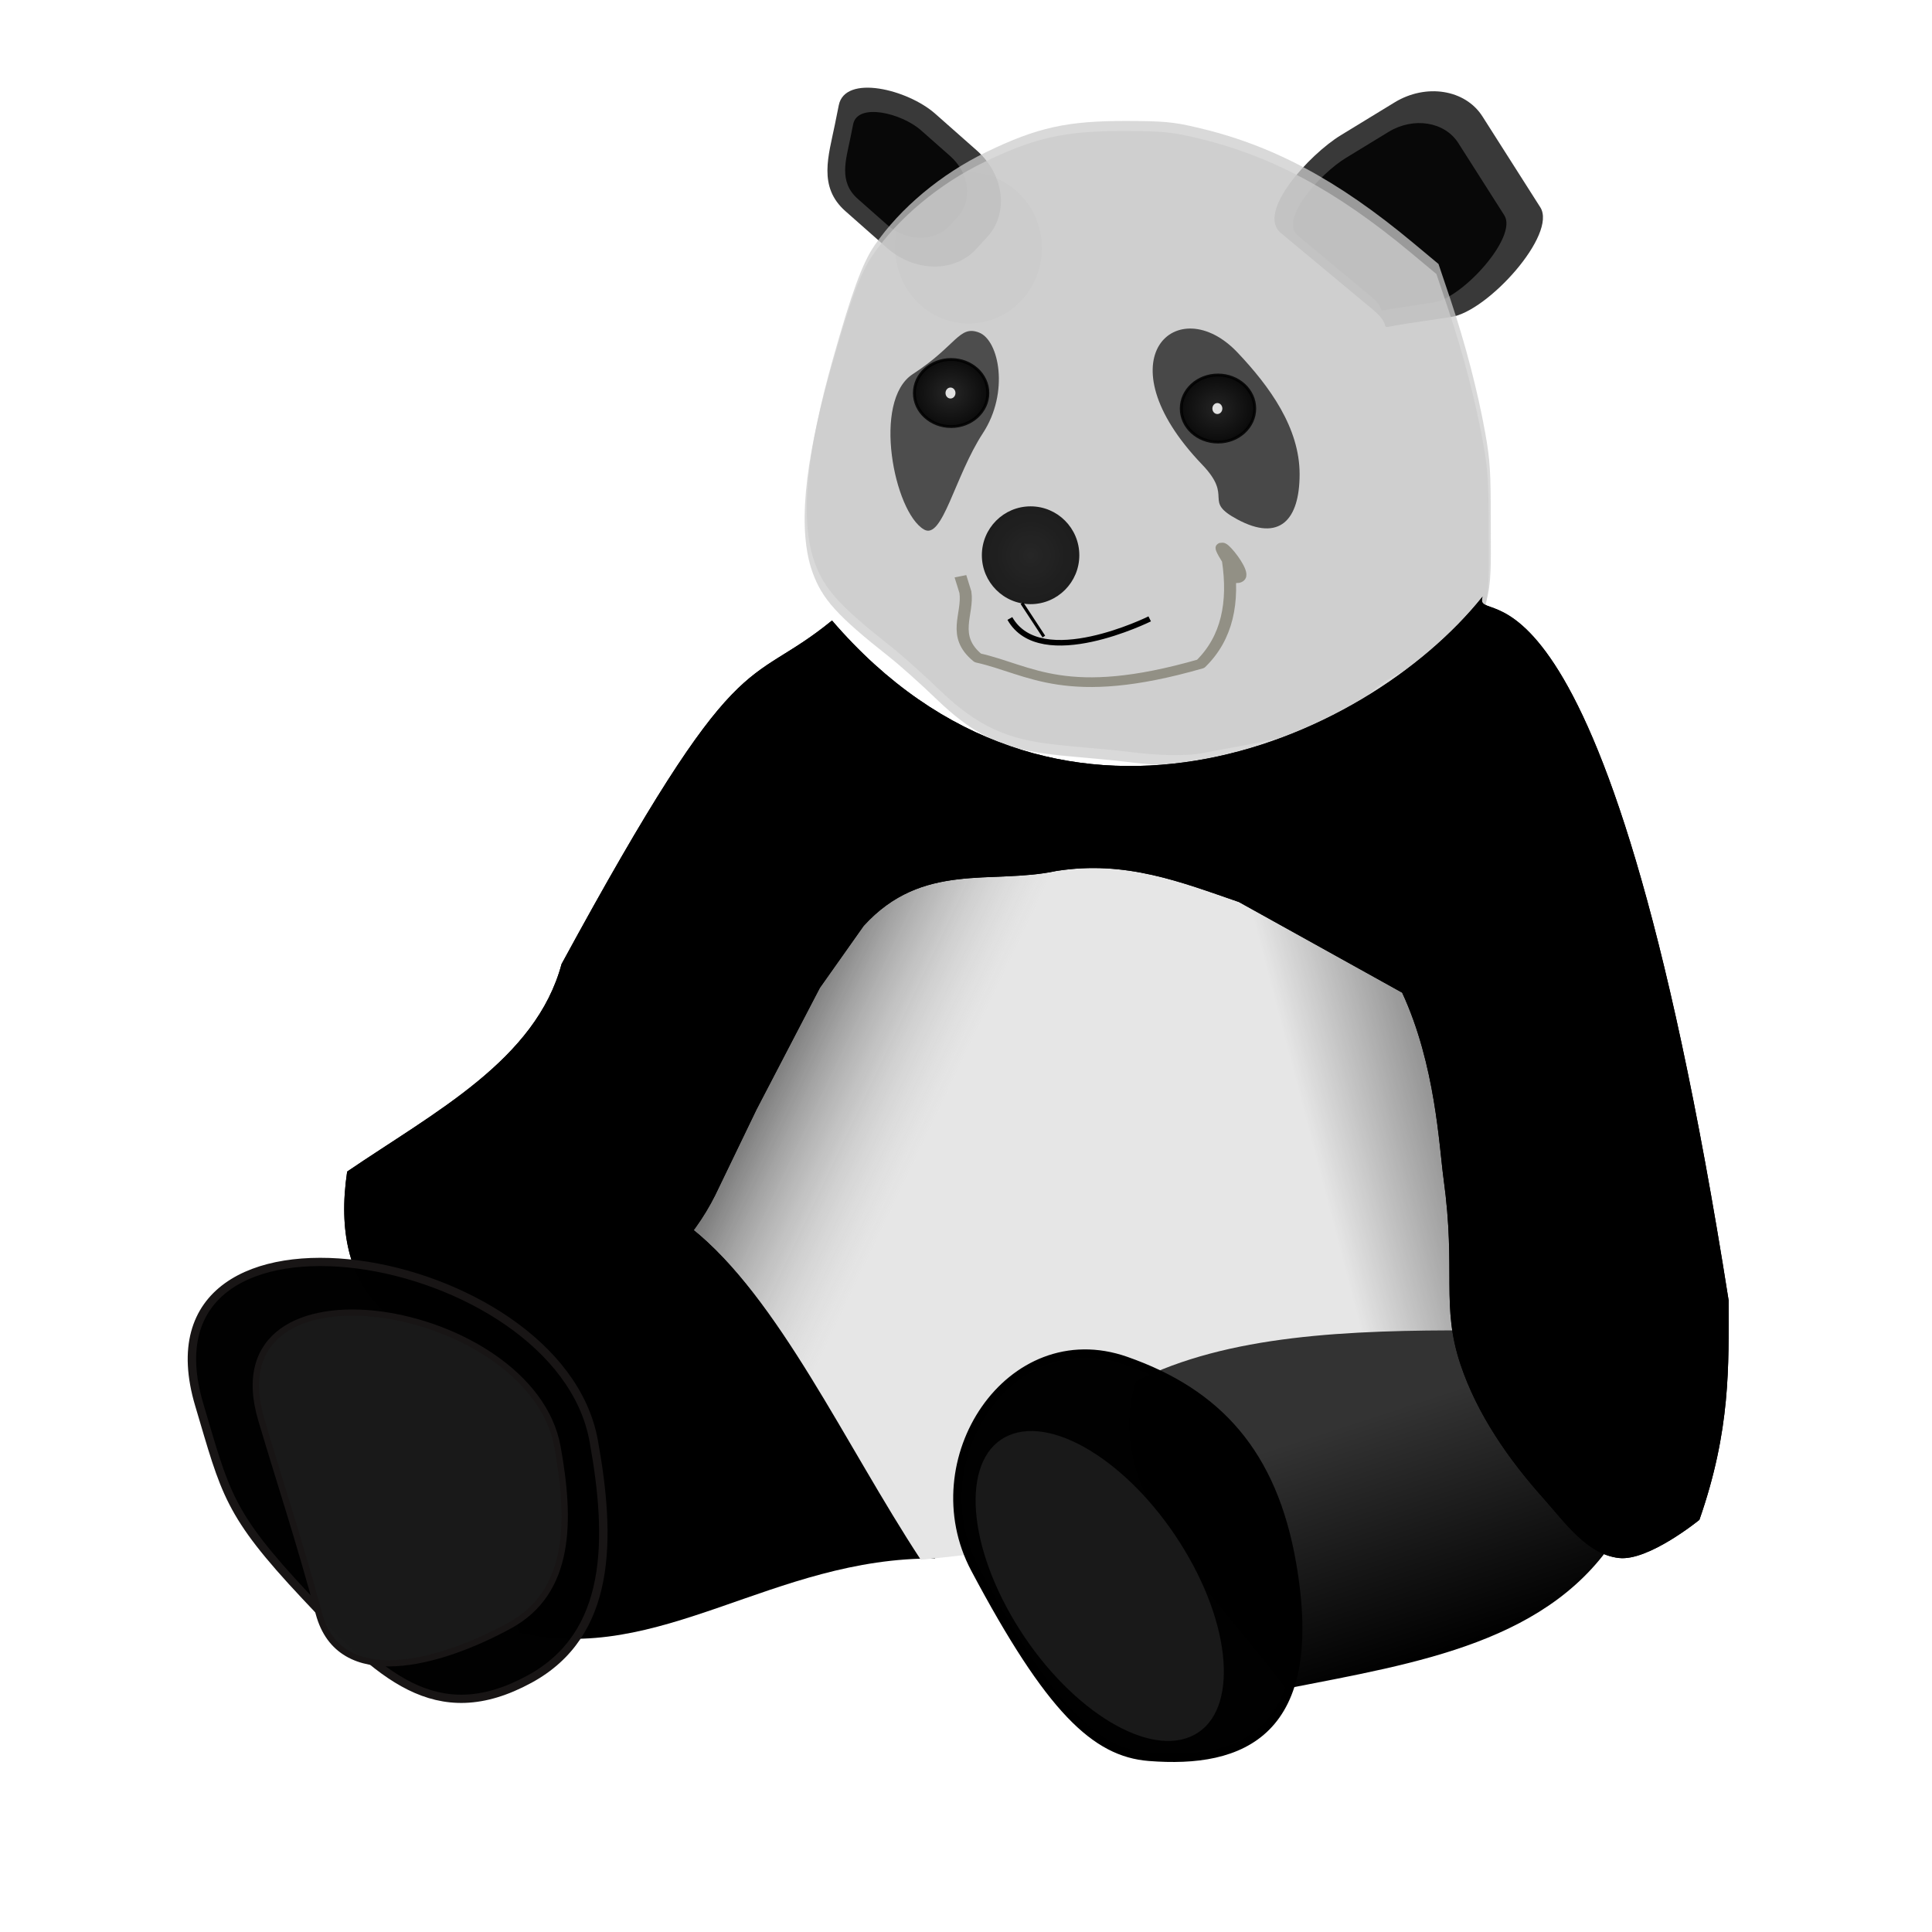 <?xml version="1.0" encoding="UTF-8" standalone="no"?>
<!-- Created with Inkscape (http://www.inkscape.org/) -->

<svg
   xmlns:dc="http://purl.org/dc/elements/1.1/"
   xmlns:cc="http://creativecommons.org/ns#"
   xmlns:rdf="http://www.w3.org/1999/02/22-rdf-syntax-ns#"
   xmlns:svg="http://www.w3.org/2000/svg"
   xmlns="http://www.w3.org/2000/svg"
   xmlns:xlink="http://www.w3.org/1999/xlink"
   xmlns:sodipodi="http://sodipodi.sourceforge.net/DTD/sodipodi-0.dtd"
   xmlns:inkscape="http://www.inkscape.org/namespaces/inkscape"
   id="svg2"
   version="1.1"
   inkscape:version="0.91 r13725"
   width="562.5"
   height="562.5"
   viewBox="0 0 562.5 562.5"
   sodipodi:docname="2345nk900.svg">
  <defs
     id="defs6">
    <linearGradient
       inkscape:collect="always"
       id="linearGradient4593">
      <stop
         style="stop-color:#000000;stop-opacity:1"
         offset="0"
         id="stop4595" />
      <stop
         style="stop-color:#333333;stop-opacity:1"
         offset="1"
         id="stop4597" />
    </linearGradient>
    <linearGradient
       inkscape:collect="always"
       id="linearGradient4441">
      <stop
         style="stop-color:#000000;stop-opacity:1"
         offset="0"
         id="stop4443" />
      <stop
         style="stop-color:#e6e6e6;stop-opacity:0.192"
         offset="1"
         id="stop4445" />
    </linearGradient>
    <linearGradient
       inkscape:collect="always"
       id="linearGradient4433">
      <stop
         style="stop-color:#e6e6e6;stop-opacity:1;"
         offset="0"
         id="stop4435" />
      <stop
         style="stop-color:#000000;stop-opacity:1"
         offset="1"
         id="stop4437" />
    </linearGradient>
    <linearGradient
       inkscape:collect="always"
       id="linearGradient4185">
      <stop
         style="stop-color:#000000;stop-opacity:0.589"
         offset="0"
         id="stop4187" />
      <stop
         style="stop-color:#000000;stop-opacity:1"
         offset="1"
         id="stop4189" />
    </linearGradient>
    <linearGradient
       inkscape:collect="always"
       id="linearGradient4165">
      <stop
         style="stop-color:#000000;stop-opacity:0.947"
         offset="0"
         id="stop4167" />
      <stop
         style="stop-color:#000000;stop-opacity:1"
         offset="1"
         id="stop4169" />
    </linearGradient>
    <radialGradient
       inkscape:collect="always"
       xlink:href="#linearGradient4165"
       id="radialGradient4171"
       cx="609.855"
       cy="204.688"
       fx="609.855"
       fy="204.688"
       r="15.625"
       gradientTransform="matrix(1,0,0,1.025,-1.562,-51.992)"
       gradientUnits="userSpaceOnUse" />
    <radialGradient
       inkscape:collect="always"
       xlink:href="#linearGradient4185"
       id="radialGradient4191"
       cx="618.359"
       cy="137.109"
       fx="618.359"
       fy="137.109"
       r="23.947"
       gradientTransform="matrix(0.511,0,0,0.478,308.412,56.726)"
       gradientUnits="userSpaceOnUse" />
    <radialGradient
       inkscape:collect="always"
       xlink:href="#linearGradient4185"
       id="radialGradient4191-4"
       cx="618.359"
       cy="137.109"
       fx="618.359"
       fy="137.109"
       r="23.947"
       gradientTransform="matrix(0.511,0,0,0.478,308.412,56.726)"
       gradientUnits="userSpaceOnUse" />
    <filter
       inkscape:label="Blur Double"
       inkscape:menu="Blurs"
       inkscape:menu-tooltip="Overlays two copies with different blur amounts and modifiable blend and composite"
       style="color-interpolation-filters:sRGB;"
       id="filter4231">
      <feGaussianBlur
         stdDeviation="5"
         result="fbSourceGraphic"
         id="feGaussianBlur4233" />
      <feGaussianBlur
         stdDeviation="0.01"
         in="SourceGraphic"
         result="result1"
         id="feGaussianBlur4235" />
      <feComposite
         in2="result1"
         operator="arithmetic"
         in="fbSourceGraphic"
         k2="0.5"
         k3="0.5"
         result="result2"
         id="feComposite4237" />
      <feBlend
         in2="fbSourceGraphic"
         mode="normal"
         result="fbSourceGraphic"
         id="feBlend4239" />
      <feColorMatrix
         result="fbSourceGraphicAlpha"
         in="fbSourceGraphic"
         values="0 0 0 -1 0 0 0 0 -1 0 0 0 0 -1 0 0 0 0 1 0"
         id="feColorMatrix5180" />
      <feGaussianBlur
         id="feGaussianBlur5182"
         stdDeviation="5"
         result="fbSourceGraphic"
         in="fbSourceGraphic" />
      <feGaussianBlur
         id="feGaussianBlur5184"
         stdDeviation="0.01"
         in="fbSourceGraphic"
         result="result1" />
      <feComposite
         id="feComposite5186"
         in2="result1"
         operator="arithmetic"
         in="fbSourceGraphic"
         k2="0.5"
         k3="0.5"
         result="result2" />
      <feBlend
         id="feBlend5188"
         in2="fbSourceGraphic"
         mode="normal"
         result="result3" />
    </filter>
    <filter
       inkscape:label="Blur Double"
       inkscape:menu="Blurs"
       inkscape:menu-tooltip="Overlays two copies with different blur amounts and modifiable blend and composite"
       style="color-interpolation-filters:sRGB;"
       id="filter4241">
      <feGaussianBlur
         stdDeviation="5"
         result="fbSourceGraphic"
         id="feGaussianBlur4243" />
      <feGaussianBlur
         stdDeviation="0.01"
         in="SourceGraphic"
         result="result1"
         id="feGaussianBlur4245" />
      <feComposite
         in2="result1"
         operator="arithmetic"
         in="fbSourceGraphic"
         k2="0.5"
         k3="0.5"
         result="result2"
         id="feComposite4247" />
      <feBlend
         in2="fbSourceGraphic"
         mode="normal"
         result="result3"
         id="feBlend4249" />
    </filter>
    <filter
       inkscape:label="Blur Double"
       inkscape:menu="Blurs"
       inkscape:menu-tooltip="Overlays two copies with different blur amounts and modifiable blend and composite"
       style="color-interpolation-filters:sRGB;"
       id="filter4251">
      <feGaussianBlur
         stdDeviation="5"
         result="fbSourceGraphic"
         id="feGaussianBlur4253" />
      <feGaussianBlur
         stdDeviation="0.01"
         in="SourceGraphic"
         result="result1"
         id="feGaussianBlur4255" />
      <feComposite
         in2="result1"
         operator="arithmetic"
         in="fbSourceGraphic"
         k2="0.5"
         k3="0.5"
         result="result2"
         id="feComposite4257" />
      <feBlend
         in2="fbSourceGraphic"
         mode="normal"
         result="result3"
         id="feBlend4259" />
    </filter>
    <filter
       inkscape:label="Blur Double"
       inkscape:menu="Blurs"
       inkscape:menu-tooltip="Overlays two copies with different blur amounts and modifiable blend and composite"
       style="color-interpolation-filters:sRGB;"
       id="filter4261">
      <feGaussianBlur
         stdDeviation="5"
         result="fbSourceGraphic"
         id="feGaussianBlur4263" />
      <feGaussianBlur
         stdDeviation="0.01"
         in="SourceGraphic"
         result="result1"
         id="feGaussianBlur4265" />
      <feComposite
         in2="result1"
         operator="arithmetic"
         in="fbSourceGraphic"
         k2="0.5"
         k3="0.5"
         result="result2"
         id="feComposite4267" />
      <feBlend
         in2="fbSourceGraphic"
         mode="normal"
         result="result3"
         id="feBlend4269" />
    </filter>
    <filter
       inkscape:label="Blur Double"
       inkscape:menu="Blurs"
       inkscape:menu-tooltip="Overlays two copies with different blur amounts and modifiable blend and composite"
       style="color-interpolation-filters:sRGB"
       id="filter4261-5">
      <feGaussianBlur
         stdDeviation="5"
         result="fbSourceGraphic"
         id="feGaussianBlur4263-6" />
      <feGaussianBlur
         stdDeviation="0.01"
         in="SourceGraphic"
         result="result1"
         id="feGaussianBlur4265-9" />
      <feComposite
         k4="0"
         k1="0"
         in2="result1"
         operator="arithmetic"
         in="fbSourceGraphic"
         k2="0.5"
         k3="0.5"
         result="result2"
         id="feComposite4267-1" />
      <feBlend
         in2="fbSourceGraphic"
         mode="normal"
         result="result3"
         id="feBlend4269-9" />
    </filter>
    <filter
       inkscape:label="Blur Double"
       inkscape:menu="Blurs"
       inkscape:menu-tooltip="Overlays two copies with different blur amounts and modifiable blend and composite"
       style="color-interpolation-filters:sRGB;"
       id="filter4380">
      <feGaussianBlur
         stdDeviation="5"
         result="fbSourceGraphic"
         id="feGaussianBlur4382" />
      <feGaussianBlur
         stdDeviation="0.01"
         in="SourceGraphic"
         result="result1"
         id="feGaussianBlur4384" />
      <feComposite
         in2="result1"
         operator="arithmetic"
         in="fbSourceGraphic"
         k2="0.5"
         k3="0.5"
         result="result2"
         id="feComposite4386" />
      <feBlend
         in2="fbSourceGraphic"
         mode="normal"
         result="result3"
         id="feBlend4388" />
    </filter>
    <linearGradient
       inkscape:collect="always"
       xlink:href="#linearGradient4433"
       id="linearGradient4439"
       x1="546.785"
       y1="227.403"
       x2="638.467"
       y2="203.966"
       gradientUnits="userSpaceOnUse"
       gradientTransform="translate(121.094,-35.017)" />
    <linearGradient
       inkscape:collect="always"
       xlink:href="#linearGradient4441"
       id="linearGradient4447"
       x1="181.517"
       y1="122.074"
       x2="256.792"
       y2="157.23"
       gradientUnits="userSpaceOnUse"
       gradientTransform="translate(280.893,25)" />
    <filter
       inkscape:label="Blur Double"
       inkscape:menu="Blurs"
       inkscape:menu-tooltip="Overlays two copies with different blur amounts and modifiable blend and composite"
       style="color-interpolation-filters:sRGB;"
       id="filter4470">
      <feGaussianBlur
         stdDeviation="5"
         result="fbSourceGraphic"
         id="feGaussianBlur4472" />
      <feGaussianBlur
         stdDeviation="0.01"
         in="SourceGraphic"
         result="result1"
         id="feGaussianBlur4474" />
      <feComposite
         in2="result1"
         operator="arithmetic"
         in="fbSourceGraphic"
         k2="0.5"
         k3="0.5"
         result="result2"
         id="feComposite4476" />
      <feBlend
         in2="fbSourceGraphic"
         mode="normal"
         result="result3"
         id="feBlend4478" />
    </filter>
    <filter
       inkscape:label="Blur Double"
       inkscape:menu="Blurs"
       inkscape:menu-tooltip="Overlays two copies with different blur amounts and modifiable blend and composite"
       style="color-interpolation-filters:sRGB;"
       id="filter4517">
      <feGaussianBlur
         stdDeviation="5"
         result="fbSourceGraphic"
         id="feGaussianBlur4519" />
      <feGaussianBlur
         stdDeviation="0.01"
         in="SourceGraphic"
         result="result1"
         id="feGaussianBlur4521" />
      <feComposite
         in2="result1"
         operator="arithmetic"
         in="fbSourceGraphic"
         k2="0.5"
         k3="0.5"
         result="result2"
         id="feComposite4523" />
      <feBlend
         in2="fbSourceGraphic"
         mode="normal"
         result="result3"
         id="feBlend4525" />
    </filter>
    <linearGradient
       inkscape:collect="always"
       xlink:href="#linearGradient4593"
       id="linearGradient4599"
       x1="720.027"
       y1="200.136"
       x2="690.573"
       y2="126.582"
       gradientUnits="userSpaceOnUse"
       gradientTransform="matrix(1.211,0,0,1.007,-439.849,317.403)" />
    <filter
       inkscape:label="Blur Double"
       inkscape:menu="Blurs"
       inkscape:menu-tooltip="Overlays two copies with different blur amounts and modifiable blend and composite"
       style="color-interpolation-filters:sRGB;"
       id="filter4606">
      <feGaussianBlur
         stdDeviation="5"
         result="fbSourceGraphic"
         id="feGaussianBlur4608" />
      <feGaussianBlur
         stdDeviation="0.01"
         in="SourceGraphic"
         result="result1"
         id="feGaussianBlur4610" />
      <feComposite
         in2="result1"
         operator="arithmetic"
         in="fbSourceGraphic"
         k2="0.5"
         k3="0.5"
         result="result2"
         id="feComposite4612" />
      <feBlend
         in2="fbSourceGraphic"
         mode="normal"
         result="result3"
         id="feBlend4614" />
    </filter>
    <filter
       inkscape:label="Blur Double"
       inkscape:menu="Blurs"
       inkscape:menu-tooltip="Overlays two copies with different blur amounts and modifiable blend and composite"
       style="color-interpolation-filters:sRGB;"
       id="filter4756">
      <feGaussianBlur
         stdDeviation="5"
         result="fbSourceGraphic"
         id="feGaussianBlur4758" />
      <feGaussianBlur
         stdDeviation="0.01"
         in="SourceGraphic"
         result="result1"
         id="feGaussianBlur4760" />
      <feComposite
         in2="result1"
         operator="arithmetic"
         in="fbSourceGraphic"
         k2="0.5"
         k3="0.5"
         result="result2"
         id="feComposite4762" />
      <feBlend
         in2="fbSourceGraphic"
         mode="normal"
         result="result3"
         id="feBlend4764" />
    </filter>
    <filter
       inkscape:label="Blur Double"
       inkscape:menu="Blurs"
       inkscape:menu-tooltip="Overlays two copies with different blur amounts and modifiable blend and composite"
       style="color-interpolation-filters:sRGB;"
       id="filter4976">
      <feGaussianBlur
         stdDeviation="5"
         result="fbSourceGraphic"
         id="feGaussianBlur4978" />
      <feGaussianBlur
         stdDeviation="0.01"
         in="SourceGraphic"
         result="result1"
         id="feGaussianBlur4980" />
      <feComposite
         in2="result1"
         operator="arithmetic"
         in="fbSourceGraphic"
         k2="0.5"
         k3="0.5"
         result="result2"
         id="feComposite4982" />
      <feBlend
         in2="fbSourceGraphic"
         mode="normal"
         result="result3"
         id="feBlend4984" />
    </filter>
  </defs>
  <sodipodi:namedview
     pagecolor="#ffffff"
     bordercolor="#666666"
     borderopacity="1"
     objecttolerance="10"
     gridtolerance="10"
     guidetolerance="10"
     inkscape:pageopacity="0"
     inkscape:pageshadow="2"
     inkscape:window-width="1440"
     inkscape:window-height="837"
     id="namedview4"
     showgrid="false"
     inkscape:zoom="0.85"
     inkscape:cx="85.558478"
     inkscape:cy="274.15937"
     inkscape:window-x="-8"
     inkscape:window-y="-8"
     inkscape:window-maximized="1"
     inkscape:current-layer="svg2" />
  <g
     id="g4336">
    <ellipse
       ry="21.97"
       rx="21.366"
       cy="72.239"
       cx="282.002"
       id="path4933"
       style="opacity:1;fill:#cccccc;fill-opacity:0.993;stroke:none;stroke-width:2.7;stroke-linejoin:round;stroke-miterlimit:4;stroke-dasharray:none;stroke-opacity:1" />
    <g
       style="fill:#000000"
       transform="matrix(0.908,0,0,0.889,-99.638,248.727)"
       id="g4480">
      <path
         style="fill:#000000;fill-rule:evenodd;stroke:none;stroke-width:1px;stroke-linecap:butt;stroke-linejoin:miter;stroke-opacity:1"
         d="m 330.469,119.531 c -57.771,21.903 -71.263,38.743 -66.406,46.094 l 11.719,87.5 c 45.253,10.925 81.592,-24.718 133.594,-24.219 -36.326,-53.937 -46.371,-82.334 -78.906,-109.375 z"
         id="path4453"
         inkscape:connector-curvature="0"
         sodipodi:nodetypes="ccccc" />
      <path
         style="fill:#000000;fill-rule:evenodd;stroke:none;stroke-width:1px;stroke-linecap:butt;stroke-linejoin:miter;stroke-opacity:1;filter:url(#filter4470)"
         d="m 330.697,121.26 c -57.771,21.903 -71.263,38.743 -66.406,46.094 l 11.719,87.5 c 45.253,10.925 81.592,-24.718 133.594,-24.219 -36.326,-53.937 -46.371,-82.334 -78.906,-109.375 z"
         id="path4453-8"
         inkscape:connector-curvature="0"
         sodipodi:nodetypes="ccccc" />
    </g>
    <path
       inkscape:connector-curvature="0"
       id="path4408"
       d="M 278.583,499.025 Z"
       style="fill:none;fill-rule:evenodd;stroke:#000000;stroke-width:0.899px;stroke-linecap:butt;stroke-linejoin:miter;stroke-opacity:1" />
    <g
       style="filter:url(#filter4976)"
       transform="matrix(0.908,0,0,0.889,-221.059,174.906)"
       id="g4449">
      <path
         style="fill:url(#linearGradient4439);fill-opacity:1;fill-rule:evenodd;stroke:none;stroke-width:1px;stroke-linecap:butt;stroke-linejoin:miter;stroke-opacity:1"
         d="m 465.268,205.469 c -0.714,-15.71 27.17,-67.166 41.406,-101.562 49.008,-38.093 119.122,-16.708 190.625,8.594 l 17.969,141.406 c -46.403,21.135 -43.399,46.566 -176.562,60.156 -24.147,-37.528 -45.586,-85.885 -73.438,-108.594 z"
         id="path4406-2"
         inkscape:connector-curvature="0"
         sodipodi:nodetypes="cccccc" />
      <path
         style="fill:url(#linearGradient4447);fill-opacity:1;fill-rule:evenodd;stroke:none;stroke-width:1px;stroke-linecap:butt;stroke-linejoin:miter;stroke-opacity:1"
         d="m 465.268,205.469 c -0.714,-15.71 27.17,-67.166 41.406,-101.562 49.008,-38.093 119.122,-16.708 190.625,8.594 l 17.969,141.406 c -46.403,21.135 -43.399,46.566 -176.562,60.156 -24.147,-37.528 -45.586,-85.885 -73.438,-108.594 z"
         id="path4406"
         inkscape:connector-curvature="0"
         sodipodi:nodetypes="cccccc" />
    </g>
    <path
       sodipodi:nodetypes="sssssssss"
       inkscape:connector-curvature="0"
       id="rect4274"
       d="m 431.616,33.899 16.837,26.453 c 5.004,7.861 -15.285,30.343 -25.97,31.938 l -12.815,1.913 c -10.685,1.595 -2.774,1.917 -9.98,-4.083 L 372.919,67.836 c -7.207,-5.999 8.284,-22.865 17.456,-28.464 l 15.653,-9.555 c 9.172,-5.599 20.584,-3.778 25.588,4.083 z"
       style="opacity:0.86;fill:#1a1a1a;fill-opacity:1;stroke:none;stroke-width:1.8;stroke-linejoin:round;stroke-miterlimit:4;stroke-dasharray:none;stroke-opacity:1" />
    <path
       sodipodi:nodetypes="sssssssss"
       inkscape:connector-curvature="0"
       id="rect4271"
       d="m 243.078,36.252 1.135,-5.626 c 1.833,-9.088 20.025,-4.623 28.051,2.467 l 12.115,10.704 c 8.025,7.09 9.385,18.335 3.049,25.213 l -3.263,3.542 c -6.336,6.878 -17.897,6.707 -25.922,-0.383 L 246.128,61.465 c -8.025,-7.09 -4.882,-16.125 -3.049,-25.213 z"
       inkscape:transform-center-y="13.28125"
       inkscape:transform-center-x="75.78125"
       style="opacity:0.86;fill:#1a1a1a;fill-opacity:1;stroke:none;stroke-width:1.8;stroke-linejoin:round;stroke-miterlimit:4;stroke-dasharray:none;stroke-opacity:1" />
    <path
       sodipodi:nodetypes="sssssssss"
       inkscape:connector-curvature="0"
       id="rect4274-6"
       d="m 424.595,41.661 13.386,21.03 c 3.978,6.249 -12.152,24.123 -20.646,25.391 l -10.188,1.521 c -8.494,1.268 -2.205,1.524 -7.934,-3.246 L 377.931,68.641 c -5.729,-4.769 6.586,-18.178 13.878,-22.629 l 12.444,-7.596 c 7.292,-4.451 16.365,-3.004 20.342,3.246 z"
       style="opacity:0.86;fill:#000000;fill-opacity:1;stroke:none;stroke-width:1.8;stroke-linejoin:round;stroke-miterlimit:4;stroke-dasharray:none;stroke-opacity:1" />
    <path
       sodipodi:nodetypes="sssssssss"
       inkscape:connector-curvature="0"
       id="rect4271-9"
       d="m 247.593,40.151 0.799,-3.96 c 1.29,-6.397 14.096,-3.254 19.744,1.736 l 8.528,7.534 c 5.649,4.991 6.606,12.906 2.146,17.747 l -2.297,2.493 c -4.46,4.841 -12.598,4.721 -18.246,-0.269 L 249.739,57.898 c -5.649,-4.991 -3.436,-11.35 -2.146,-17.747 z"
       inkscape:transform-center-y="9.3485124"
       inkscape:transform-center-x="53.341508"
       style="opacity:0.86;fill:#000000;fill-opacity:1;stroke:none;stroke-width:1.8;stroke-linejoin:round;stroke-miterlimit:4;stroke-dasharray:none;stroke-opacity:1" />
    <path
       transform="matrix(0.908,0,0,0.889,39.494,16.659)"
       sodipodi:nodetypes="sssssssssscsssssss"
       inkscape:connector-curvature="0"
       id="path4140-1"
       d="m 320.219,231.066 c -30.8,-3.872 -42.794,-0.487 -63.303,-20.718 -4.953,-4.886 -11.809,-11.146 -15.234,-13.91 -16.696,-13.474 -21.556,-18.949 -24.652,-27.768 -4.723,-13.455 -2.809,-35.155 5.869,-66.524 6.099,-22.05 9.47,-31.448 13.344,-37.208 8.255,-12.273 21.366,-23.452 35.93,-30.637 16.269,-8.026 25.852,-10.188 44.922,-10.136 11.897,0.033 14.788,0.3 22.266,2.062 24.356,5.738 45.227,17.1 69.715,37.953 l 8.012,6.822 3.866,11.719 c 4.728,14.333 8.783,30.254 11.142,43.75 1.518,8.683 1.77,12.82 1.741,28.516 -0.04,21.576 1.476,30.156 -11.664,39.695 -12.533,9.099 -20.44,9.995 -27.641,17.542 -12.449,13.045 -34.942,15.239 -52.827,18.92 -6.104,1.256 -16.036,0.609 -21.484,-0.076 z"
       style="opacity:0.86;fill:#cccccc;fill-opacity:1;stroke:none;stroke-width:0.4;stroke-linejoin:round;stroke-miterlimit:4;stroke-dasharray:none;stroke-opacity:1;filter:url(#filter4261-5)" />
    <path
       transform="matrix(0.908,0,0,0.889,39.494,16.659)"
       sodipodi:nodetypes="sssssssssscsssssss"
       inkscape:connector-curvature="0"
       id="path4140"
       d="m 320.891,227.781 c -30.8,-3.872 -42.794,-0.487 -63.303,-20.718 -4.953,-4.886 -11.809,-11.146 -15.234,-13.91 -16.696,-13.474 -21.556,-18.949 -24.652,-27.768 -4.723,-13.455 -2.809,-35.155 5.869,-66.524 6.099,-22.05 9.47,-31.448 13.344,-37.208 8.255,-12.273 21.366,-23.452 35.93,-30.637 16.269,-8.026 25.852,-10.188 44.922,-10.136 11.897,0.033 14.788,0.3 22.266,2.062 24.356,5.738 45.227,17.1 69.715,37.953 l 8.012,6.822 3.866,11.719 c 4.728,14.333 8.783,30.254 11.142,43.75 1.518,8.683 1.77,12.82 1.741,28.516 -0.04,21.576 1.476,30.156 -11.664,39.695 -12.533,9.099 -20.44,9.995 -27.641,17.542 -12.449,13.045 -34.942,15.239 -52.827,18.92 -6.104,1.256 -16.036,0.609 -21.484,-0.076 z"
       style="opacity:0.86;fill:#cccccc;fill-opacity:1;stroke:none;stroke-width:0.4;stroke-linejoin:round;stroke-miterlimit:4;stroke-dasharray:none;stroke-opacity:1;filter:url(#filter4261)" />
    <path
       transform="matrix(0.908,0,0,0.889,39.494,16.659)"
       sodipodi:nodetypes="sssss"
       inkscape:connector-curvature="0"
       id="path4142"
       d="m 373.224,136.544 c 0,15.102 -6.488,22.202 -19.922,14.844 -11.411,-6.25 -0.992,-6.959 -11.328,-17.969 -32.708,-34.842 -7.721,-57.242 11.328,-36.719 10.42,11.227 19.922,24.742 19.922,39.844 z"
       style="opacity:0.86;fill:#1a1a1a;fill-opacity:1;stroke:none;stroke-width:0.4;stroke-linejoin:round;stroke-miterlimit:4;stroke-dasharray:none;stroke-opacity:1;filter:url(#filter4241)" />
    <path
       sodipodi:nodetypes="sssss"
       inkscape:connector-curvature="0"
       id="path4145"
       d="m 292.842,18.763 c -3.237,16.513 0.816,37.402 -6,36.303 -10.977,-1.769 -31.024,-33.13 -22,-46.038 9.641,-13.791 7.869,-20.448 14.773,-20.448 6.904,0 16.267,14.675 13.227,30.182 z"
       inkscape:transform-center-y="5.46875"
       inkscape:transform-center-x="-8.59375"
       style="opacity:0.86;fill:#1a1a1a;fill-opacity:0.96;stroke:none;stroke-width:0.4;stroke-linejoin:round;stroke-miterlimit:4;stroke-dasharray:none;stroke-opacity:1;filter:url(#filter4251)"
       transform="matrix(0.845,0.326,-0.333,0.827,44.976,15.114)" />
    <g
       transform="matrix(0.908,0,0,0.889,-252.274,21.367)"
       id="g4173">
      <ellipse
         style="opacity:0.86;fill:#cccccc;fill-opacity:0.96;stroke:none;stroke-width:0.4;stroke-linejoin:round;stroke-miterlimit:4;stroke-dasharray:none;stroke-opacity:1"
         id="path4148"
         cx="608.292"
         cy="157.812"
         rx="15.625"
         ry="16.016" />
      <ellipse
         style="opacity:0.86;fill:url(#radialGradient4171);fill-opacity:1;stroke:none;stroke-width:0.4;stroke-linejoin:round;stroke-miterlimit:4;stroke-dasharray:none;stroke-opacity:1"
         id="path4148-5"
         cx="608.292"
         cy="157.812"
         rx="15.625"
         ry="16.016" />
    </g>
    <path
       inkscape:connector-curvature="0"
       id="path4177"
       d="m 297.532,175.601 6.385,9.726 0,0"
       style="fill:none;fill-rule:evenodd;stroke:#000000;stroke-width:0.899px;stroke-linecap:butt;stroke-linejoin:miter;stroke-opacity:1" />
    <path
       sodipodi:nodetypes="cc"
       inkscape:connector-curvature="0"
       id="path4181"
       d="m 294.023,180.069 c 8.969,15.845 40.713,0.113 40.713,0.113"
       style="fill:none;fill-rule:evenodd;stroke:#000000;stroke-width:1.618;stroke-linecap:butt;stroke-linejoin:miter;stroke-miterlimit:4;stroke-dasharray:none;stroke-opacity:1" />
    <g
       transform="matrix(0.908,0,0,0.889,-212.546,10.251)"
       id="g4195">
      <ellipse
         style="opacity:0.86;fill:url(#radialGradient4191);fill-opacity:1;stroke:#000000;stroke-width:0.92;stroke-linejoin:round;stroke-miterlimit:4;stroke-dasharray:none;stroke-opacity:1"
         id="path4183"
         cx="624.627"
         cy="122.266"
         rx="11.786"
         ry="10.987" />
      <ellipse
         style="opacity:0.86;fill:#ffffff;fill-opacity:1;stroke:none;stroke-width:1.8;stroke-linejoin:round;stroke-miterlimit:4;stroke-dasharray:none;stroke-opacity:1"
         id="path4193"
         cx="624.427"
         cy="122.266"
         rx="1.598"
         ry="1.798" />
    </g>
    <g
       transform="matrix(0.908,0,0,0.889,-290.245,5.735)"
       id="g4195-0">
      <ellipse
         style="opacity:0.86;fill:url(#radialGradient4191-4);fill-opacity:1;stroke:#000000;stroke-width:0.92;stroke-linejoin:round;stroke-miterlimit:4;stroke-dasharray:none;stroke-opacity:1"
         id="path4183-5"
         cx="624.627"
         cy="122.266"
         rx="11.786"
         ry="10.987" />
      <ellipse
         style="opacity:0.86;fill:#ffffff;fill-opacity:1;stroke:none;stroke-width:1.8;stroke-linejoin:round;stroke-miterlimit:4;stroke-dasharray:none;stroke-opacity:1"
         id="path4193-0"
         cx="624.427"
         cy="122.266"
         rx="1.598"
         ry="1.798" />
    </g>
    <path
       transform="matrix(0.923,0,0,0.742,35.019,47.324)"
       sodipodi:nodetypes="cccccc"
       inkscape:connector-curvature="0"
       id="path4229"
       d="m 349.319,162.233 c 12.209,6.197 -8.121,-22.385 0.072,-6.148 1.997,16.459 -0.184,30.411 -8.594,40.625 -42.49,15.176 -53.6,2.308 -70.312,-2.344 -8.468,-8.594 -2.873,-17.188 -3.906,-25.781 l -1.562,-6.25"
       style="fill:none;fill-rule:evenodd;stroke:#929085;stroke-width:3.8;stroke-linecap:butt;stroke-linejoin:round;stroke-miterlimit:4;stroke-dasharray:none;stroke-opacity:1;filter:url(#filter4231)" />
    <path
       transform="matrix(0.908,0,0,0.889,39.494,16.659)"
       sodipodi:nodetypes="ccccc"
       inkscape:connector-curvature="0"
       id="path4591"
       d="m 475.88,482.72 c -21.46,36.438 -64.92,43.146 -107.085,51.603 -23.54,-32.675 -59.394,-63.888 -48.038,-100.709 29.411,-15.18 68.153,-16.78 108.086,-16.646 19.574,8.987 39.269,17.333 51.041,67.417"
       style="fill:url(#linearGradient4599);fill-opacity:1;fill-rule:evenodd;stroke:none;stroke-width:1px;stroke-linecap:butt;stroke-linejoin:miter;stroke-opacity:1;filter:url(#filter4756)" />
    <path
       transform="matrix(0.908,0,0,0.889,39.494,16.659)"
       sodipodi:nodetypes="sssss"
       inkscape:connector-curvature="0"
       id="path4603"
       d="m 370.792,493.414 c 9.39,55.529 -16.061,65.654 -45.868,63.223 -17.116,-1.396 -31.7,-15.269 -55.785,-61.57 -18.463,-35.494 11.19,-81.471 48.347,-68.182 29.44,10.529 47.178,30.294 53.306,66.529 z"
       style="opacity:1;fill:#000000;fill-opacity:0.993;stroke:#000000;stroke-width:2.7;stroke-linejoin:round;stroke-miterlimit:4;stroke-dasharray:none;stroke-opacity:1;filter:url(#filter4606)" />
    <ellipse
       inkscape:transform-center-y="77.010669"
       inkscape:transform-center-x="32.162367"
       transform="matrix(0.92,-0.392,0.516,0.857,0,0)"
       ry="51.19"
       rx="26.806"
       cy="555.492"
       cx="36.469"
       id="path4625"
       style="opacity:1;fill:#1a1a1a;fill-opacity:0.993;stroke:none;stroke-width:2.7;stroke-linejoin:round;stroke-miterlimit:4;stroke-dasharray:none;stroke-opacity:1" />
    <g
       style="fill:#000000"
       transform="matrix(0.908,0,0,0.889,-86.978,63.052)"
       id="g4400">
      <g
         style="fill:#000000"
         id="g4396"
         transform="translate(-28.05,-37.237)">
        <path
           inkscape:connector-curvature="0"
           id="path4179"
           d="M 234.212,319.171 Z"
           style="fill:#000000;fill-rule:evenodd;stroke:#000000;stroke-width:1px;stroke-linecap:butt;stroke-linejoin:miter;stroke-opacity:1" />
        <path
           sodipodi:nodetypes="ccccsssscccccccccc"
           inkscape:connector-curvature="0"
           id="path4363"
           d="m 390.625,169.531 c 70.771,84.159 170.433,40.862 208.594,-7.812 -3.543,11.725 38.802,-29.465 78.906,230.469 10e-4,21.457 0.717,42.343 -9.375,71.875 0,0 -16.292,13.583 -25.781,12.5 -10.304,-1.176 -17.389,-11.727 -24.219,-19.531 -11.235,-12.839 -21.235,-27.542 -26.562,-43.75 -6.368,-19.374 -1.353,-30.343 -5.469,-60.938 -1.433,-10.654 -2.578,-37.412 -13.281,-60.938 l -52.344,-29.688 C 502.78,255.29 484.841,247.924 462.5,251.562 c -20.734,4.537 -42.836,-3.231 -61.719,17.969 l -14.062,20.312 -20.312,39.844 -13.281,28.125 C 324.287,416.61 223.43,430.241 235.156,350 c 28.093,-19.55 60.486,-36.521 68.75,-67.969 57.743,-108.483 58.594,-89.063 86.719,-112.5 z"
           style="fill:#000000;fill-rule:evenodd;stroke:none;stroke-width:1px;stroke-linecap:butt;stroke-linejoin:miter;stroke-opacity:1" />
      </g>
      <path
         style="fill:#000000;fill-rule:evenodd;stroke:none;stroke-width:1px;stroke-linecap:butt;stroke-linejoin:miter;stroke-opacity:1;filter:url(#filter4380)"
         d="m 362.575,132.294 c 70.771,84.159 170.433,40.862 208.594,-7.812 -3.543,11.725 38.802,-29.465 78.906,230.469 0.001,21.457 0.717,42.343 -9.375,71.875 0,0 -16.292,13.583 -25.781,12.5 -10.304,-1.176 -17.389,-11.727 -24.219,-19.531 -11.235,-12.839 -21.235,-27.542 -26.562,-43.75 -6.368,-19.374 -1.353,-30.343 -5.469,-60.938 -1.433,-10.654 -2.578,-37.412 -13.281,-60.938 l -52.344,-29.688 C 474.73,218.053 456.791,210.687 434.45,214.326 c -20.734,4.537 -42.836,-3.231 -61.719,17.969 l -14.062,20.312 -20.312,39.844 -13.281,28.125 c -28.838,58.798 -129.695,72.429 -117.969,-7.812 28.093,-19.55 60.486,-36.521 68.75,-67.969 57.743,-108.483 58.594,-89.063 86.719,-112.5 z"
         id="path4363-3"
         inkscape:connector-curvature="0"
         sodipodi:nodetypes="ccccsssscccccccccc" />
    </g>
    <g
       transform="matrix(0.908,0,0,0.889,418.746,361.909)"
       id="g5075">
      <g
         id="g4527"
         transform="matrix(0.468,0.884,-0.884,0.468,-217.227,-321.731)">
        <path
           sodipodi:nodetypes="sssss"
           inkscape:connector-curvature="0"
           id="path4488"
           d="m 375.781,282.812 c 0.713,34.48 -23.914,41.905 -57.812,50.781 -35.486,9.291 -41.512,6.875 -71.094,0.781 -76.464,-15.751 8.33,-125.922 69.531,-106.25 31.219,10.035 58.751,24.491 59.375,54.688 z"
           style="opacity:1;fill:#000000;fill-opacity:0.993;stroke:#181515;stroke-width:2.7;stroke-linejoin:round;stroke-miterlimit:4;stroke-dasharray:none;stroke-opacity:1;filter:url(#filter4517)" />
        <path
           sodipodi:nodetypes="sssss"
           inkscape:connector-curvature="0"
           id="path4488-6"
           d="m 357.313,280.38 c 0.535,25.886 -6.539,58.064 -32.156,52.075 -23.972,-5.604 -42.412,-8.789 -64.621,-13.364 -57.406,-11.825 6.254,-94.537 52.201,-79.768 23.438,7.534 44.107,18.387 44.576,41.057 z"
           style="opacity:1;fill:#1a1a1a;fill-opacity:0.993;stroke:#181515;stroke-width:2.027;stroke-linejoin:round;stroke-miterlimit:4;stroke-dasharray:none;stroke-opacity:1" />
      </g>
    </g>
  </g>
</svg>
